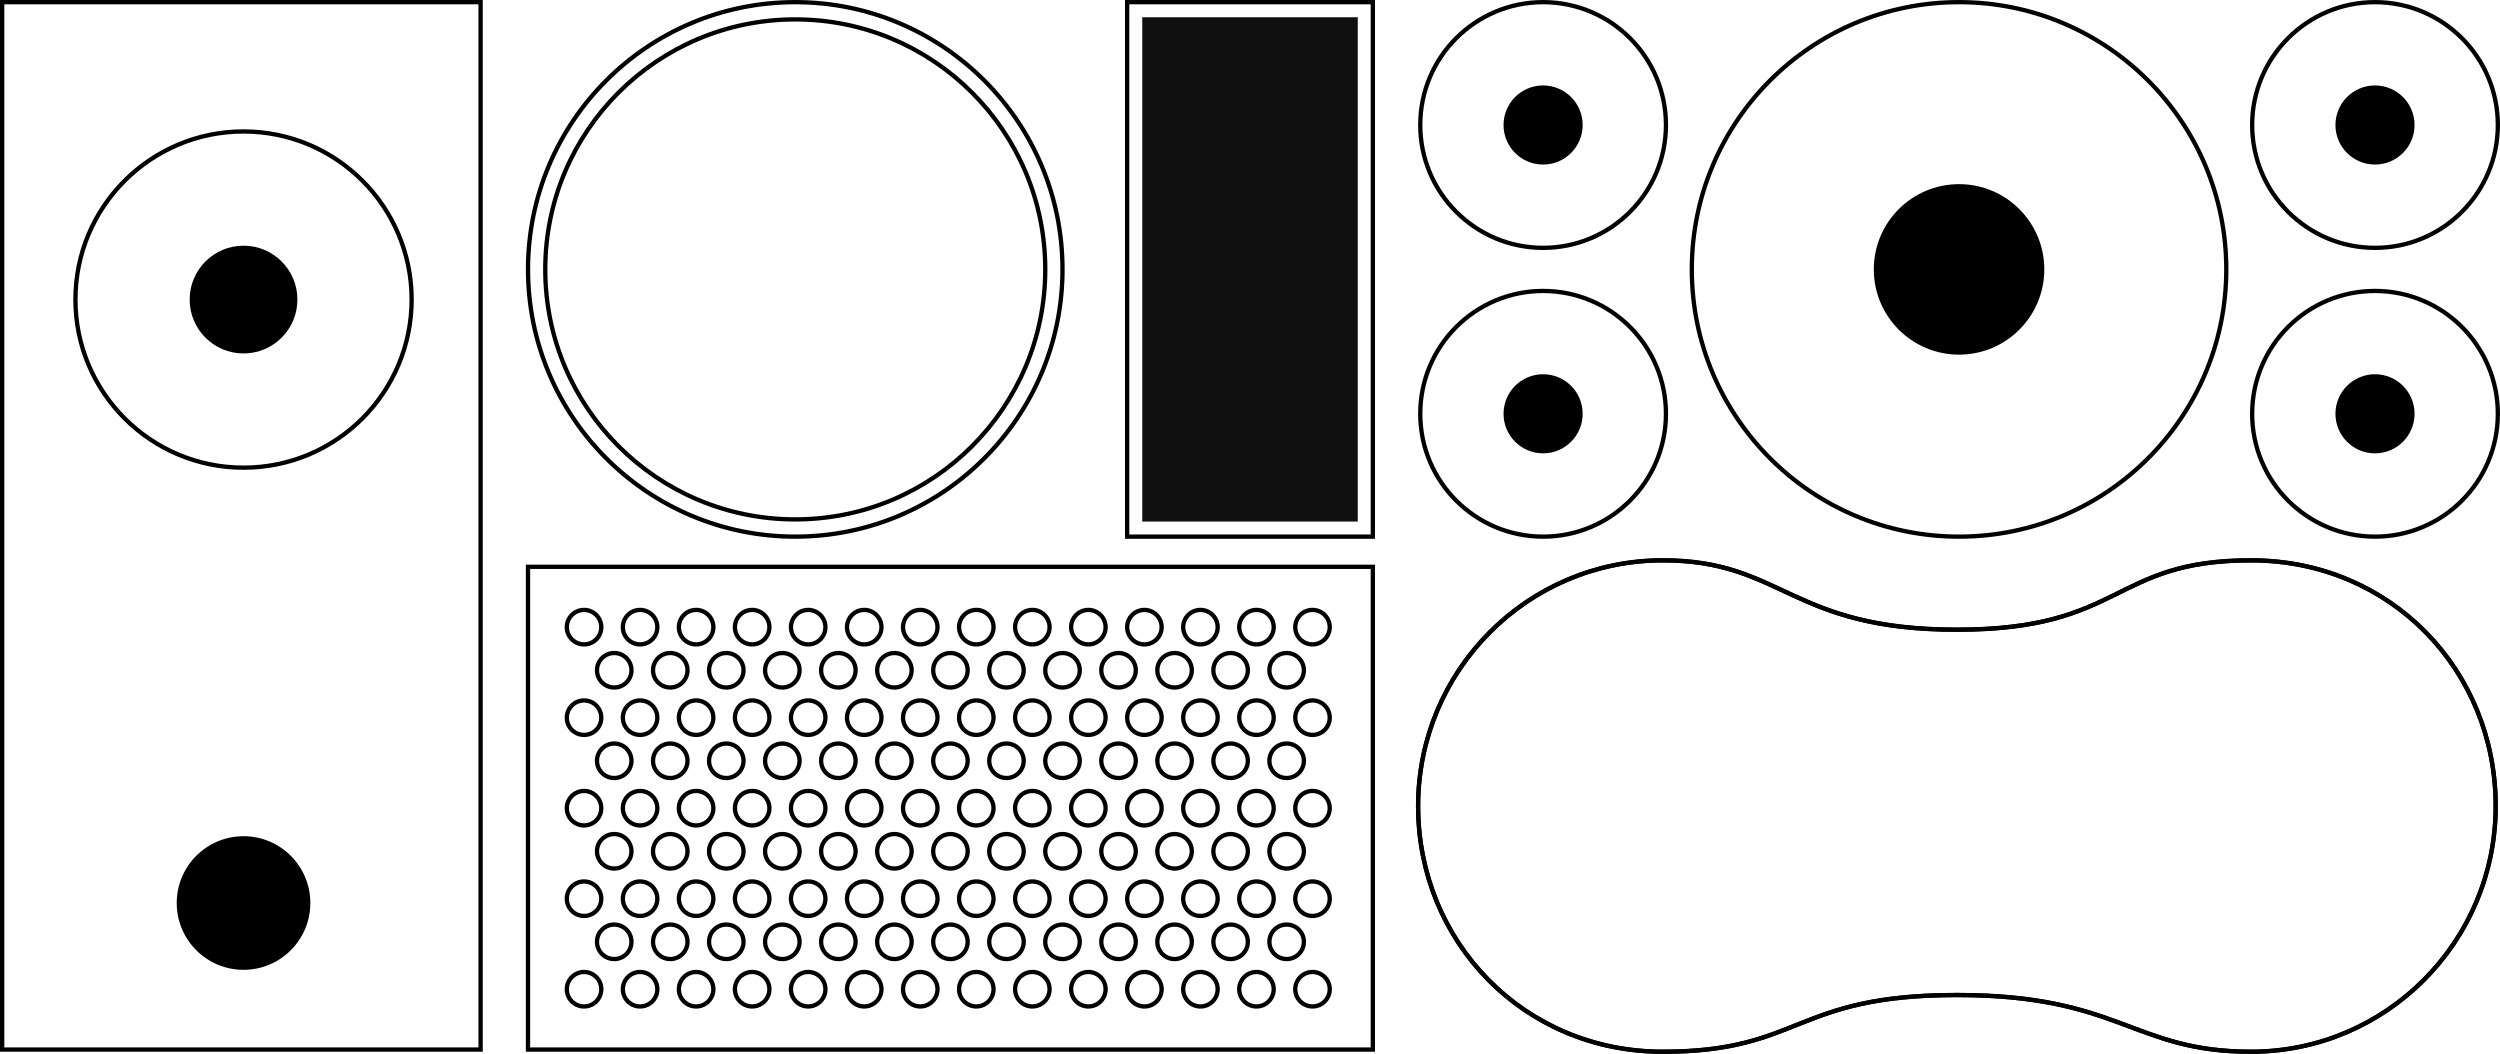 <svg xmlns="http://www.w3.org/2000/svg" id="Layer_2" data-name="Layer 2" viewBox="0 0 522 220.05"><defs><style>      .cls-1, .cls-2 {        fill: none;        stroke: #000;        stroke-width: .9px;      }      .cls-2 {        stroke-miterlimit: 10;      }      .cls-3 {        fill: #101010;      }    </style></defs><g id="Layer_1-2" data-name="Layer 1"><g><rect class="cls-1" x=".45" y=".45" width="99.9" height="218.7"></rect><rect class="cls-1" x="235.35" y=".45" width="51.3" height="111.6"></rect><rect class="cls-3" x="238.5" y="3.6" width="45" height="105.3"></rect><circle class="cls-1" cx="50.85" cy="62.55" r="35.1"></circle><circle cx="50.85" cy="62.55" r="11.25"></circle><circle class="cls-1" cx="322.2" cy="26.1" r="25.65"></circle><circle cx="322.2" cy="26.1" r="8.26"></circle><circle class="cls-1" cx="495.9" cy="26.1" r="25.65"></circle><circle cx="495.9" cy="26.1" r="8.26"></circle><circle class="cls-1" cx="322.2" cy="86.4" r="25.65"></circle><circle cx="322.2" cy="86.4" r="8.26"></circle><circle class="cls-1" cx="495.9" cy="86.4" r="25.65"></circle><circle cx="495.9" cy="86.4" r="8.26"></circle><circle class="cls-1" cx="409.05" cy="56.25" r="55.8"></circle><circle cx="409.05" cy="56.25" r="17.8"></circle><circle cx="50.85" cy="188.55" r="13.95"></circle><rect class="cls-1" x="110.25" y="118.35" width="176.4" height="100.8"></rect><circle class="cls-1" cx="121.95" cy="130.95" r="3.6"></circle><circle class="cls-1" cx="133.65" cy="130.95" r="3.6"></circle><circle class="cls-1" cx="145.35" cy="130.95" r="3.6"></circle><circle class="cls-1" cx="157.05" cy="130.95" r="3.6"></circle><circle class="cls-1" cx="168.75" cy="130.95" r="3.6"></circle><circle class="cls-1" cx="180.45" cy="130.95" r="3.6"></circle><circle class="cls-1" cx="192.15" cy="130.95" r="3.6"></circle><circle class="cls-1" cx="203.85" cy="130.95" r="3.6"></circle><circle class="cls-1" cx="215.55" cy="130.95" r="3.6"></circle><circle class="cls-1" cx="227.25" cy="130.95" r="3.6"></circle><circle class="cls-1" cx="238.95" cy="130.95" r="3.6"></circle><circle class="cls-1" cx="250.65" cy="130.95" r="3.6"></circle><circle class="cls-1" cx="262.35" cy="130.95" r="3.6"></circle><circle class="cls-1" cx="274.05" cy="130.95" r="3.6"></circle><circle class="cls-1" cx="121.95" cy="149.85" r="3.6"></circle><circle class="cls-1" cx="133.65" cy="149.85" r="3.6"></circle><circle class="cls-1" cx="145.35" cy="149.85" r="3.6"></circle><circle class="cls-1" cx="157.05" cy="149.85" r="3.6"></circle><circle class="cls-1" cx="168.75" cy="149.85" r="3.6"></circle><circle class="cls-1" cx="180.45" cy="149.85" r="3.6"></circle><circle class="cls-1" cx="192.15" cy="149.85" r="3.6"></circle><circle class="cls-1" cx="203.85" cy="149.85" r="3.6"></circle><circle class="cls-1" cx="215.55" cy="149.85" r="3.6"></circle><circle class="cls-1" cx="227.25" cy="149.85" r="3.6"></circle><circle class="cls-1" cx="238.95" cy="149.85" r="3.6"></circle><circle class="cls-1" cx="250.65" cy="149.85" r="3.6"></circle><circle class="cls-1" cx="262.35" cy="149.85" r="3.6"></circle><circle class="cls-1" cx="274.05" cy="149.85" r="3.6"></circle><circle class="cls-1" cx="121.95" cy="168.75" r="3.6"></circle><circle class="cls-1" cx="133.65" cy="168.75" r="3.6"></circle><circle class="cls-1" cx="145.35" cy="168.75" r="3.6"></circle><circle class="cls-1" cx="157.05" cy="168.75" r="3.6"></circle><circle class="cls-1" cx="168.75" cy="168.75" r="3.6"></circle><circle class="cls-1" cx="180.45" cy="168.75" r="3.6"></circle><circle class="cls-1" cx="192.15" cy="168.75" r="3.6"></circle><circle class="cls-1" cx="203.85" cy="168.75" r="3.6"></circle><circle class="cls-1" cx="215.55" cy="168.75" r="3.6"></circle><circle class="cls-1" cx="227.25" cy="168.75" r="3.6"></circle><circle class="cls-1" cx="238.95" cy="168.75" r="3.6"></circle><circle class="cls-1" cx="250.65" cy="168.75" r="3.6"></circle><circle class="cls-1" cx="262.35" cy="168.75" r="3.6"></circle><circle class="cls-1" cx="274.05" cy="168.75" r="3.6"></circle><circle class="cls-1" cx="121.95" cy="187.65" r="3.6"></circle><circle class="cls-1" cx="133.65" cy="187.65" r="3.6"></circle><circle class="cls-1" cx="145.35" cy="187.65" r="3.6"></circle><circle class="cls-1" cx="157.05" cy="187.65" r="3.6"></circle><circle class="cls-1" cx="168.75" cy="187.65" r="3.6"></circle><circle class="cls-1" cx="180.45" cy="187.65" r="3.6"></circle><circle class="cls-1" cx="192.15" cy="187.65" r="3.6"></circle><circle class="cls-1" cx="203.85" cy="187.65" r="3.6"></circle><circle class="cls-1" cx="215.55" cy="187.65" r="3.6"></circle><circle class="cls-1" cx="227.25" cy="187.65" r="3.6"></circle><circle class="cls-1" cx="238.95" cy="187.65" r="3.6"></circle><circle class="cls-1" cx="250.65" cy="187.65" r="3.6"></circle><circle class="cls-1" cx="262.35" cy="187.65" r="3.6"></circle><circle class="cls-1" cx="274.05" cy="187.65" r="3.6"></circle><circle class="cls-1" cx="121.95" cy="206.55" r="3.6"></circle><circle class="cls-1" cx="133.65" cy="206.55" r="3.6"></circle><circle class="cls-1" cx="145.35" cy="206.55" r="3.6"></circle><circle class="cls-1" cx="157.05" cy="206.55" r="3.6"></circle><circle class="cls-1" cx="168.75" cy="206.55" r="3.6"></circle><circle class="cls-1" cx="180.45" cy="206.55" r="3.6"></circle><circle class="cls-1" cx="192.15" cy="206.55" r="3.6"></circle><circle class="cls-1" cx="203.85" cy="206.55" r="3.6"></circle><circle class="cls-1" cx="215.55" cy="206.55" r="3.6"></circle><circle class="cls-1" cx="227.25" cy="206.55" r="3.6"></circle><circle class="cls-1" cx="238.95" cy="206.55" r="3.6"></circle><circle class="cls-1" cx="250.65" cy="206.55" r="3.6"></circle><circle class="cls-1" cx="262.35" cy="206.55" r="3.6"></circle><circle class="cls-1" cx="274.05" cy="206.55" r="3.6"></circle><circle class="cls-1" cx="128.25" cy="139.95" r="3.6"></circle><circle class="cls-1" cx="139.95" cy="139.95" r="3.6"></circle><circle class="cls-1" cx="151.65" cy="139.95" r="3.6"></circle><circle class="cls-1" cx="163.35" cy="139.95" r="3.6"></circle><circle class="cls-1" cx="175.05" cy="139.95" r="3.6"></circle><circle class="cls-1" cx="186.75" cy="139.95" r="3.6"></circle><circle class="cls-1" cx="198.45" cy="139.95" r="3.6"></circle><circle class="cls-1" cx="210.15" cy="139.95" r="3.6"></circle><path class="cls-1" d="M225.45,139.95c0,1.99-1.61,3.6-3.6,3.6s-3.6-1.61-3.6-3.6,1.61-3.6,3.6-3.6,3.6,1.61,3.6,3.6Z"></path><circle class="cls-1" cx="233.55" cy="139.95" r="3.6"></circle><circle class="cls-1" cx="245.25" cy="139.95" r="3.6"></circle><circle class="cls-1" cx="256.95" cy="139.95" r="3.6"></circle><circle class="cls-1" cx="268.65" cy="139.95" r="3.6"></circle><circle class="cls-1" cx="128.25" cy="158.85" r="3.6"></circle><circle class="cls-1" cx="139.95" cy="158.85" r="3.6"></circle><circle class="cls-1" cx="151.65" cy="158.85" r="3.6"></circle><circle class="cls-1" cx="163.35" cy="158.85" r="3.6"></circle><circle class="cls-1" cx="175.05" cy="158.85" r="3.6"></circle><circle class="cls-1" cx="186.75" cy="158.85" r="3.6"></circle><circle class="cls-1" cx="198.45" cy="158.85" r="3.6"></circle><circle class="cls-1" cx="210.15" cy="158.85" r="3.6"></circle><circle class="cls-1" cx="221.85" cy="158.85" r="3.6"></circle><circle class="cls-1" cx="233.55" cy="158.85" r="3.6"></circle><circle class="cls-1" cx="245.25" cy="158.85" r="3.6"></circle><circle class="cls-1" cx="256.95" cy="158.85" r="3.6"></circle><circle class="cls-1" cx="268.65" cy="158.85" r="3.6"></circle><circle class="cls-1" cx="128.25" cy="177.75" r="3.6"></circle><circle class="cls-1" cx="139.95" cy="177.75" r="3.6"></circle><circle class="cls-1" cx="151.65" cy="177.75" r="3.6"></circle><circle class="cls-1" cx="163.35" cy="177.75" r="3.6"></circle><circle class="cls-1" cx="175.05" cy="177.75" r="3.6"></circle><circle class="cls-1" cx="186.75" cy="177.75" r="3.6"></circle><circle class="cls-1" cx="198.45" cy="177.75" r="3.6"></circle><circle class="cls-1" cx="210.15" cy="177.75" r="3.6"></circle><circle class="cls-1" cx="221.85" cy="177.75" r="3.6"></circle><circle class="cls-1" cx="233.55" cy="177.75" r="3.6"></circle><circle class="cls-1" cx="245.25" cy="177.75" r="3.6"></circle><circle class="cls-1" cx="256.95" cy="177.75" r="3.6"></circle><circle class="cls-1" cx="268.65" cy="177.75" r="3.6"></circle><circle class="cls-1" cx="128.25" cy="196.65" r="3.6"></circle><circle class="cls-1" cx="139.95" cy="196.65" r="3.6"></circle><circle class="cls-1" cx="151.65" cy="196.65" r="3.6"></circle><circle class="cls-1" cx="163.35" cy="196.65" r="3.6"></circle><circle class="cls-1" cx="175.05" cy="196.65" r="3.6"></circle><circle class="cls-1" cx="186.75" cy="196.65" r="3.6"></circle><circle class="cls-1" cx="198.45" cy="196.65" r="3.6"></circle><circle class="cls-1" cx="210.15" cy="196.65" r="3.6"></circle><circle class="cls-1" cx="221.85" cy="196.65" r="3.6"></circle><circle class="cls-1" cx="233.55" cy="196.65" r="3.6"></circle><circle class="cls-1" cx="245.25" cy="196.65" r="3.6"></circle><circle class="cls-1" cx="256.95" cy="196.65" r="3.6"></circle><circle class="cls-1" cx="268.65" cy="196.65" r="3.6"></circle><circle class="cls-1" cx="166.05" cy="56.25" r="55.8"></circle><circle class="cls-1" cx="166.05" cy="56.25" r="52.2"></circle><path class="cls-2" d="M521.1,168.3c0,28.34-22.88,51.3-51.09,51.3-24.7,0-27.24-11.84-61.41-11.84s-32.38,11.84-61.41,11.84-51.09-22.96-51.09-51.3,22.88-51.3,51.09-51.3c25.13,0,26.53,14.48,61.43,14.48s32.2-14.48,61.39-14.48,51.09,22.98,51.09,51.3Z"></path><path class="cls-2" d="M521.1,168.3c0,28.34-22.88,51.3-51.09,51.3-24.7,0-27.24-11.84-61.41-11.84s-32.38,11.84-61.41,11.84-51.09-22.96-51.09-51.3,22.88-51.3,51.09-51.3c25.13,0,26.53,14.48,61.43,14.48s32.2-14.48,61.39-14.48,51.09,22.98,51.09,51.3Z"></path></g></g></svg>